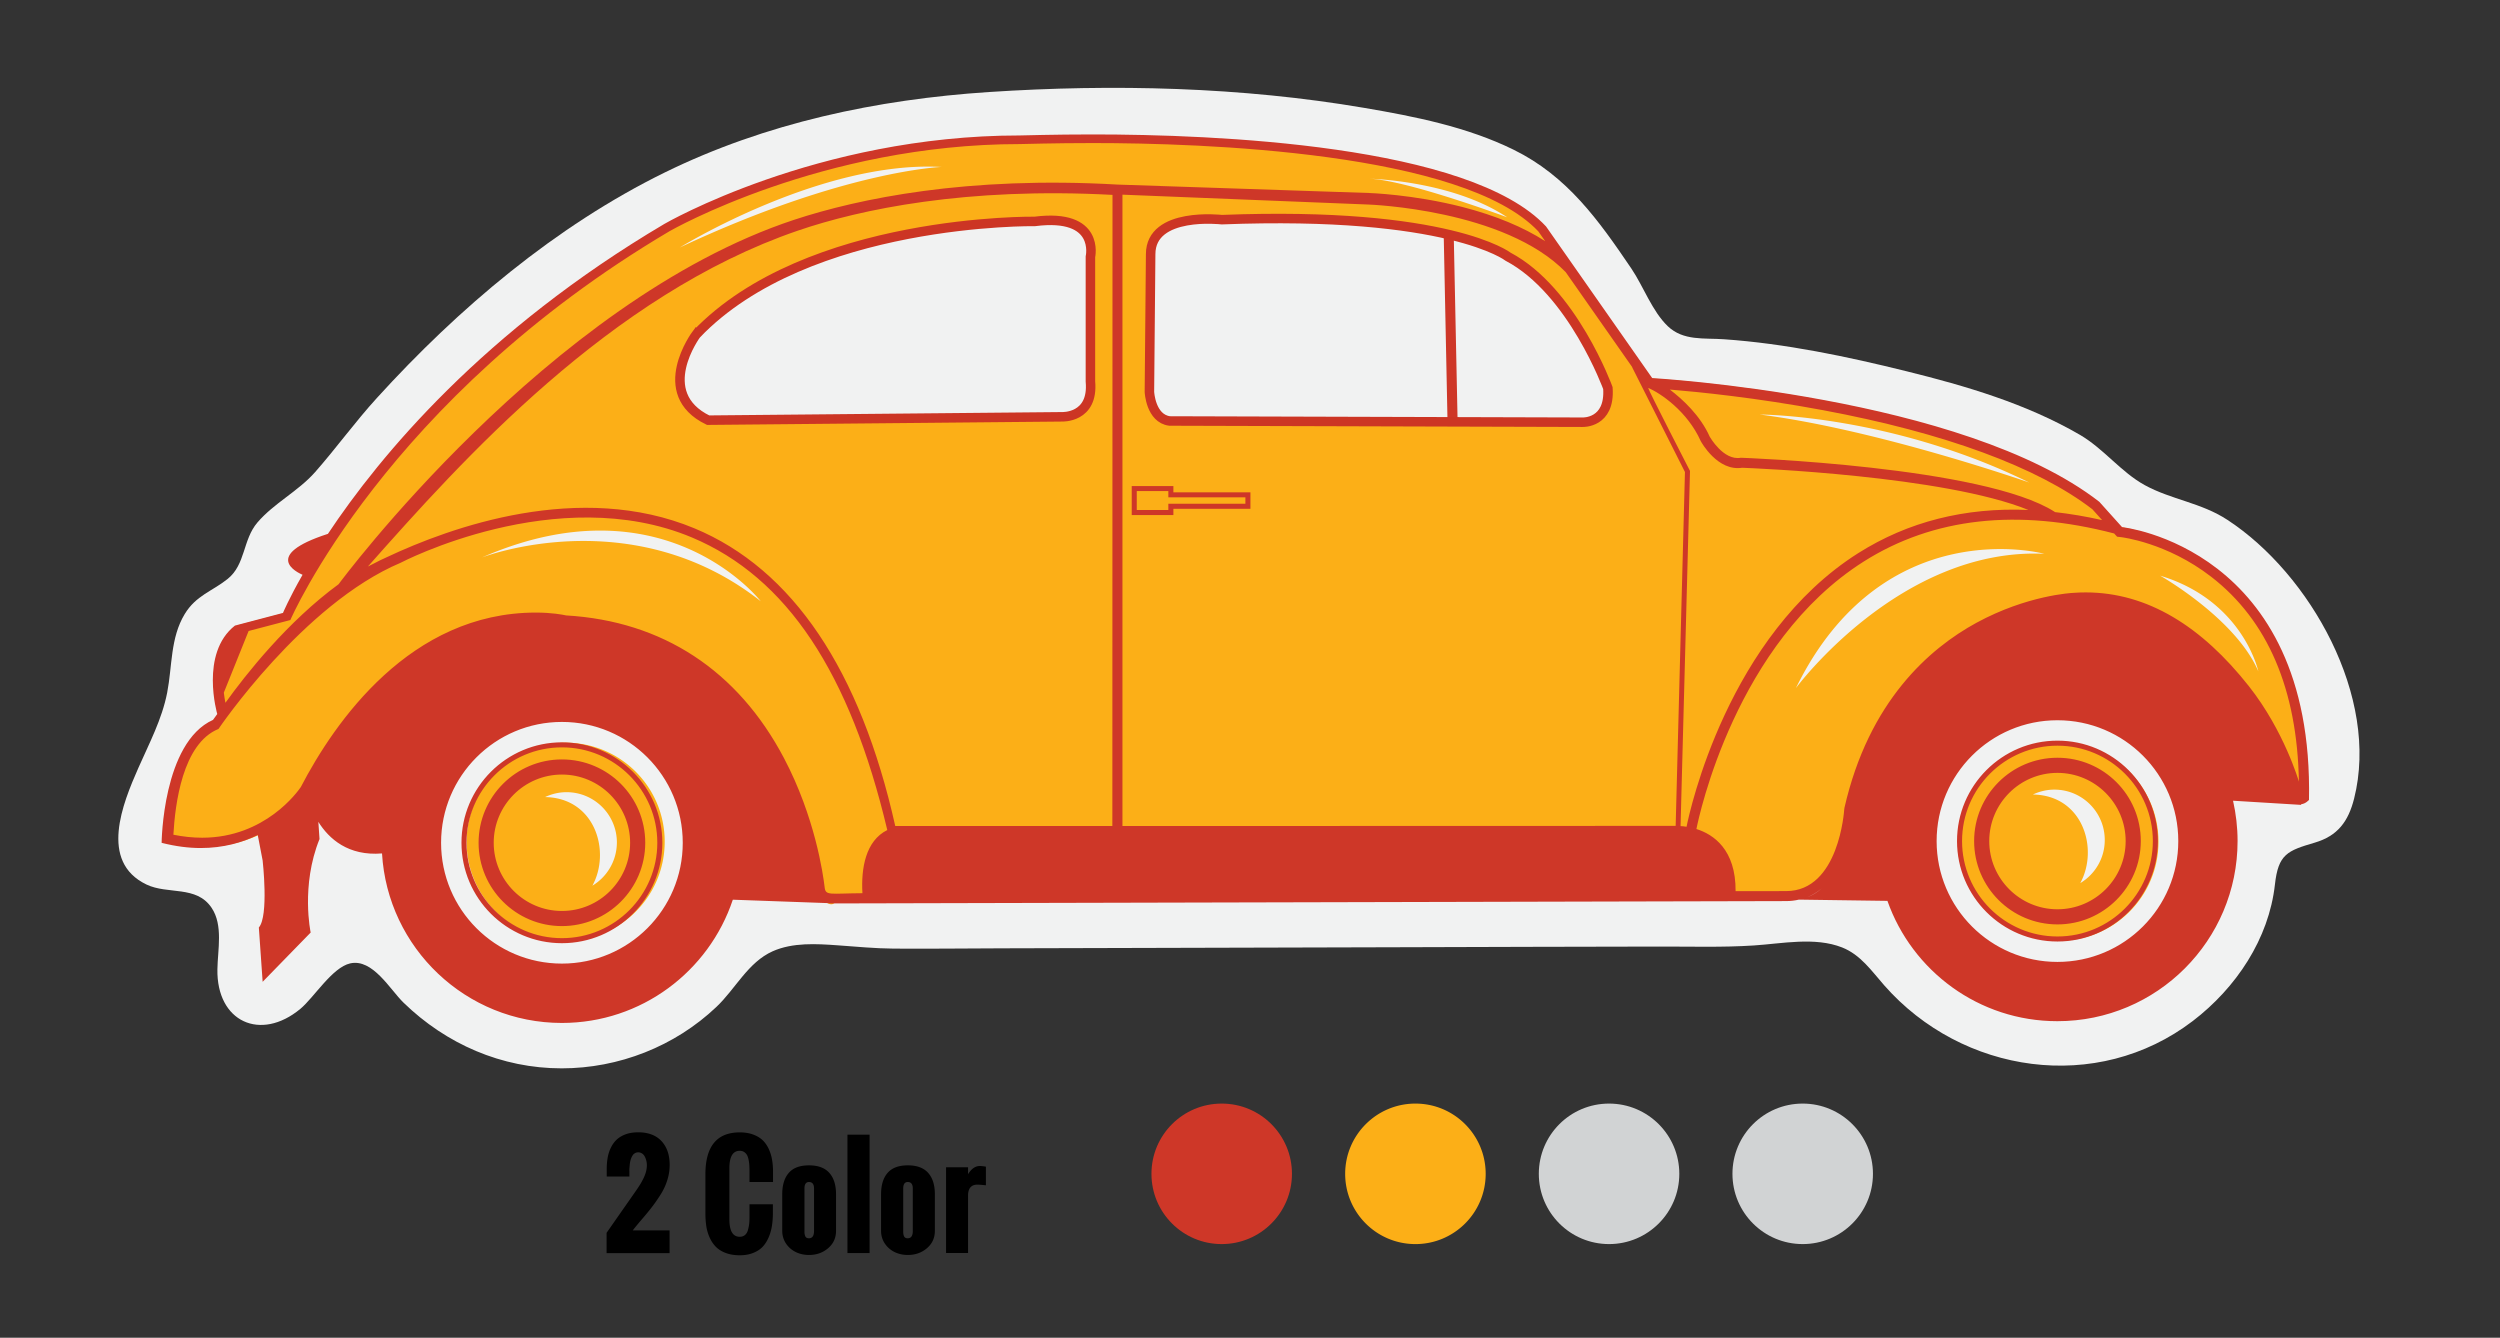 <svg xmlns="http://www.w3.org/2000/svg" id="spotcolor-2" viewBox="0 0 342 183"><rect x="0" y="0" width="342" height="183" fill="#333333" stroke="none"/><path fill="#F1F2F2" d="M76.82 146.15c-8.18 0-15.79-3.32-21.62-8.99-1.86-1.81-4.21-6.05-7.29-5.37-2.46.55-4.96 4.68-6.83 6.23-5.44 4.5-11.46 1.77-11.34-5.42.04-2.67.81-6.04-.8-8.42-2.08-3.09-5.97-1.77-8.91-3.18-6.51-3.13-3.24-11.1-1.11-15.93 1.49-3.38 3.24-6.67 3.95-10.32.7-3.6.42-7.49 2.4-10.75 1.55-2.55 3.74-3.1 5.87-4.8 2.47-1.98 2.05-5.36 4.08-7.73 2.27-2.65 5.55-4.24 7.89-6.89 2.91-3.31 5.48-6.88 8.46-10.15C62.71 42.18 76 30.93 90.93 23.6c13.83-6.79 29.04-10 44.35-11.01 17.02-1.12 34.53-.7 51.36 2.17 6.93 1.18 14.07 2.6 20.42 5.72 7.35 3.61 11.63 9.65 16.12 16.27 1.64 2.43 2.84 5.84 4.98 7.88 2.12 2.02 4.95 1.59 7.67 1.78 8.36.58 16.84 2.36 24.95 4.37 8.17 2.02 16.39 4.44 23.71 8.68 3.31 1.92 5.65 5.12 8.92 6.91 3.64 1.99 7.7 2.39 11.29 4.74 11.34 7.41 20.86 24.27 17.34 38.15-.79 3.11-2.23 5.08-5.37 6.01-3.77 1.11-5 1.58-5.46 5.74-.83 7.44-5.31 14.13-11.23 18.66-13.1 10.01-31.55 7.26-42.22-4.88-1.74-1.98-3.22-4.17-5.76-5.18-3.73-1.47-8.22-.52-12.08-.27-4.3.28-8.62.14-12.93.15-11.64.01-23.28.06-34.92.09l-54.93.15c-4.97.01-9.93.08-14.9.04-2.56-.02-5.08-.27-7.63-.45-2.92-.21-6.15-.41-8.9.81-3.39 1.51-5.09 5.15-7.71 7.62-5.69 5.4-13.35 8.4-21.18 8.4"></path><path fill="#FCAF17" d="M77.38 101.6c-7.48 0-13.55 6.07-13.55 13.54 0 7.48 6.06 13.55 13.55 13.55 7.48 0 13.55-6.07 13.55-13.55s-6.07-13.54-13.55-13.54zm3.66 19.56c2.55-4.67.39-12.01-6.48-12.12.89-.42 1.89-.67 2.94-.67 3.8 0 6.89 3.08 6.89 6.89a6.911 6.911 0 0 1-3.35 5.9zm200.69-19.56c-7.48 0-13.55 6.07-13.55 13.54 0 7.48 6.07 13.55 13.55 13.55s13.55-6.07 13.55-13.55-6.07-13.54-13.55-13.54zm2.85 19.21c2.55-4.67.39-12.01-6.48-12.12.89-.42 1.89-.67 2.94-.67 3.8 0 6.89 3.08 6.89 6.89 0 2.51-1.34 4.7-3.35 5.9zm5.3-48.72l-3.1-3.44c-18.6-14.47-60.96-16.88-60.96-16.88l-14.46-20.66c-13.78-14.81-70.6-12.4-70.6-12.4-28.24-.34-49.6 12.05-49.6 12.05C51.55 54.18 39.15 83.8 39.15 83.8l-6.54 1.72c-4.82 3.79-2.41 12.05-2.41 12.05l-.23 1.84c-6.89 3.1-7.35 15.73-7.35 15.73 13.43 3.44 19.98-6.89 19.98-6.89 14.47-27.9 34.79-22.73 34.79-22.73 31 1.72 34.1 36.16 34.1 36.16 2.07 3.1 2.76 1.72 2.76 1.72l129.15-.34c9.3.69 9.99-12.4 9.99-12.4 6.2-27.21 29.96-28.24 29.96-28.24 20.66-1.38 29.28 24.45 29.28 24.45.69 4.82 2.75 2.41 2.75 2.41.68-34.43-25.5-37.19-25.5-37.19zM128.81 22.84s-13.32.46-35.82 11.02c.01 0 19.29-11.94 35.82-11.02zm-62.9 53.43c25.02-10.95 38.16 5.98 38.16 5.98-17.73-13.95-38.16-5.98-38.16-5.98zm79.44-19.22l-48.22.46c-7.58-3.67-1.61-11.71-1.61-11.71 15.15-15.84 46.15-15.38 46.15-15.38 8.96-1.15 7.58 4.82 7.58 4.82v16.99c.46 5.05-3.9 4.82-3.9 4.82zm60.84-27.32s-13.55-5.05-18.83-5.28c0 0 11.25.23 18.83 5.28zm10.16 28.07l-56.31-.17c-2.58-.34-2.76-3.96-2.76-3.96l.17-18.77c0-5.85 9.7-4.71 9.7-4.71 31-1.21 39.03 5.05 39.03 5.05 8.78 4.65 13.6 17.91 13.6 17.91.36 4.82-3.43 4.65-3.43 4.65zm24.4-1.09s17.91 0 36.85 9.3c0 0-20.67-7.24-36.85-9.3zm4.93 37.42c11.94-24.34 33.98-18.37 33.98-18.37-19.74-.91-33.98 18.37-33.98 18.37zm49.83-15.38c11.37 3.44 13.43 13.09 13.43 13.09-3.1-7.24-13.43-13.09-13.43-13.09zm-92.27 81.83c0 5.31-4.3 9.61-9.61 9.61s-9.61-4.3-9.61-9.61c0-5.3 4.3-9.61 9.61-9.61s9.61 4.3 9.61 9.61"></path><path fill="#CE3728" d="M76.87 103.89c-6.3 0-11.4 5.11-11.4 11.4s5.11 11.4 11.4 11.4c6.3 0 11.4-5.11 11.4-11.4s-5.1-11.4-11.4-11.4zm0 20.73c-5.15 0-9.33-4.19-9.33-9.33s4.19-9.33 9.33-9.33c5.15 0 9.33 4.19 9.33 9.33s-4.18 9.33-9.33 9.33zm99.87 35.96c0 5.3-4.3 9.61-9.61 9.61s-9.61-4.3-9.61-9.61 4.3-9.61 9.61-9.61 9.61 4.3 9.61 9.61zm139.13-51.15c.69-34.56-25.57-37.32-25.57-37.32l-3.11-3.46c-18.66-14.51-61.17-16.93-61.17-16.93l-8.1-11.57-2.66-3.8-3.76-5.37c-10.43-11.21-45.44-12.59-62.01-12.59-5.4 0-9.61.14-10 .14-27.76 0-48.6 12.1-48.6 12.1-24.71 14.61-38.86 31.62-46.03 42.4-9.14 2.96-4.17 5.3-3.47 5.6-1.87 3.27-2.68 5.22-2.68 5.22l-6.57 1.73c-4.84 3.8-2.42 12.1-2.42 12.1l-.58.8c-6.91 3.11-7.03 16.82-7.03 16.82 1.93.49 3.71.71 5.35.71 3.1 0 5.69-.75 7.8-1.78l.67 3.49s.86 7.6-.52 9.16l.52 7.43 6.57-6.74s-1.38-6.39 1.21-12.79l-.16-2.35c1.45 2.32 4.09 4.7 8.71 4.32.76 12.93 11.48 23.19 24.6 23.19 10.89 0 20.12-7.06 23.39-16.86l12.82.46-.01-.01c.53.1.97.06.97.06l130.3-.32c.63 0 1.21-.07 1.76-.2l12.11.17c3.38 9.59 12.51 16.46 23.25 16.46 13.62 0 24.65-11.04 24.65-24.65 0-1.89-.22-3.73-.62-5.51l9.34.57s-.01-.04-.03-.1c.59-.02 1.08-.58 1.08-.58zm-66.49-53.32c16.65 3.11 29.39 7.8 36.86 13.56l1.33 1.48c-2.21-.5-4.37-.86-6.48-1.1l.01-.02c-9.72-6.25-42.95-7.41-42.95-7.41-2.39.44-4.25-2.88-4.26-2.88-1.28-2.88-3.68-5.1-5.46-6.45 3.89.32 11.88 1.12 20.95 2.82zM34.01 86.32l5.71-1.5S52.7 54.63 91.59 31.63c.21-.12 20.84-11.92 47.91-11.92.38 0 4.7-.14 10-.14 14.91 0 50.65 1.18 60.94 12.08l.94 1.34c-3.01-1.94-6.81-3.51-11.3-4.67-6.74-1.73-12.79-1.92-12.84-1.92l-34.34-1.15c-20.56-1.19-35.42 1.91-44.24 4.81-33.72 11.13-62.34 49.86-62.34 49.86-6.98 5.11-12.66 12.29-15.48 16.22-.08-.38-.16-.85-.22-1.39l3.39-8.43zm42.86 45.5c-9.13 0-16.53-7.4-16.53-16.53s7.4-16.53 16.53-16.53 16.53 7.4 16.53 16.53c.01 9.13-7.4 16.53-16.53 16.53zm41.11-9.63c-4.47.03-5.05.38-5.17-.83-.21-1.78-1.31-9.58-5.56-17.65-6.32-12-16.62-18.75-29.8-19.52-.46-.1-1.95-.39-4.15-.39-17.16 0-27.5 14.93-32.15 23.87-.39.57-4.86 6.93-13.5 6.93-1.27 0-2.59-.14-3.93-.41.23-4.16 1.24-12.47 6.17-14.47 0 0 11.54-17.08 24.91-22.73 0 0 21.38-11.22 39.87-3.46 12.98 5.46 21.61 18.5 26.71 40.02-2.96 1.47-3.6 5.22-3.4 8.64zM95.01 72.28c-15.68-6.53-33.31-.2-42.13 3.96-.59.26-1.18.55-1.76.86-.28.14-.54.27-.79.4 12.9-14.56 33.11-37.15 58.82-45.95 8.56-2.93 23.06-5.97 43.04-4.89l-.02 86.34h-29.7c-4.77-21.33-14.04-35.13-27.46-40.72zM153.55 113V26.63l33.62 1.35c.21.01 18.67.66 27.02 9.25l9.11 13.01-.02.01 7.22 14.32-1.27 48.41-75.68.02zm76.35.01l1.29-48.5v-.09s-5.73-11.12-5.72-11.35c1.65.68 5.37 3.19 7.19 7.27.09.17 2.31 4.17 5.66 3.65 1.53.06 27.63 1.09 39.16 5.77-8.66-.37-16.45 1.6-23.26 5.9-17.85 11.28-23.05 35.19-23.5 37.44-.34-.06-.62-.08-.82-.09zm7.53 8.9c.04-5.71-3.04-7.77-5.36-8.5.36-1.83 5.39-25.53 22.9-36.6 9.49-6 21.02-7.28 34.25-3.83l.04.05.36.39.53.06c.06.01 6.25.71 12.34 5.42 7.74 5.98 11.77 15.41 12 28.03-.01-.04-2.01-6.93-6.82-13.03-6.45-8.19-13.88-12.86-22.35-12.86-.55 0-1.12.02-1.65.06-.26.01-6.36.32-13.3 4.1-6.4 3.49-14.72 10.71-18.05 25.31l-.03.23c-.01.11-.7 11.16-7.94 11.16-.04 0-2.58 0-6.92.01zm11.76-.36c-.57.5-1.21.91-1.94 1.18.72-.29 1.36-.7 1.94-1.18zm32.27 10.04c-9.13 0-16.53-7.4-16.53-16.53s7.4-16.53 16.53-16.53 16.53 7.4 16.53 16.53-7.4 16.53-16.53 16.53zM76.87 101.55c-7.58 0-13.74 6.16-13.74 13.74s6.16 13.74 13.74 13.74 13.74-6.16 13.74-13.74-6.16-13.74-13.74-13.74zm0 26.79c-7.2 0-13.05-5.85-13.05-13.05s5.85-13.05 13.05-13.05 13.05 5.85 13.05 13.05-5.85 13.05-13.05 13.05zm204.59-27.02c-7.58 0-13.74 6.16-13.74 13.74s6.16 13.74 13.74 13.74 13.74-6.16 13.74-13.74-6.16-13.74-13.74-13.74zm0 26.79c-7.2 0-13.05-5.85-13.05-13.05s5.85-13.05 13.05-13.05 13.05 5.85 13.05 13.05-5.85 13.05-13.05 13.05zm-82.58-95.59l.52 25.06-1.38.03-.52-25.48 1.38.39zm-38.36 33.97h-5.7v3.97h5.7v-.86h10.54v-2.25h-10.54v-.86zm9.85 1.56v.86h-10.54v.86h-4.32v-2.59h4.32v.86h10.54zm111.09 35.61c-6.3 0-11.4 5.11-11.4 11.4 0 6.3 5.11 11.4 11.4 11.4s11.4-5.11 11.4-11.4c.01-6.3-5.1-11.4-11.4-11.4zm0 20.73c-5.15 0-9.33-4.19-9.33-9.33s4.18-9.33 9.33-9.33c5.14 0 9.33 4.19 9.33 9.33s-4.18 9.33-9.33 9.33z"></path><path fill="none" stroke="#CC3524" stroke-width="1.3" stroke-miterlimit="10" d="M95.26 45.73c15.21-15.9 46.31-15.44 46.31-15.44 8.99-1.15 7.6 4.84 7.6 4.84v17.05c.46 5.07-3.92 4.84-3.92 4.84l-48.38.46c-7.6-3.69-1.61-11.75-1.61-11.75zM160 57.59l56.5.17s3.8.17 3.46-4.67c0 0-4.84-13.31-13.65-17.97 0 0-8.06-6.28-39.17-5.07 0 0-9.73-1.15-9.73 4.72l-.17 18.83c0 .02.17 3.65 2.76 3.99z"></path><path fill="#F1F2F2" d="M146.07 34.83c-.07.26-.07.38-.07.66v17.05c0 .1 0 .19.01.28.08.84-.07 1.2-.13 1.27-.08.09-.36.16-.56.17h-.05c-.01 0-5.55.05-12.86.12 1.47-2.51 2.29-5.39 2.15-8.42-.19-4.31-1.82-8.32-4.45-11.39 5.75-.76 10.08-.82 11.13-.82h.27c.13 0 .27-.01.4-.02.63-.08 1.21-.12 1.74-.12 1.47 0 2.14.33 2.3.52.14.17.14.54.12.7m58.73 3.41c-.19-.1-.27-.14-.43-.27-.14-.09-.79-.49-2.13-1.01 1.88 2.79 3.01 6.14 3.17 9.71.13 2.98-.66 5.82-2.09 8.31 7.6.02 13.16.04 13.16.04.07-.01.16-.03.18-.05.04-.05.15-.32.15-.87-.88-2.2-5.2-12.25-12.01-15.86"></path><path fill="#D1D3D4" d="M229.73 160.58c0-5.3-4.3-9.61-9.61-9.61s-9.61 4.3-9.61 9.61 4.3 9.61 9.61 9.61 9.61-4.31 9.61-9.61m26.49 0c0-5.3-4.3-9.61-9.61-9.61s-9.61 4.3-9.61 9.61 4.3 9.61 9.61 9.61 9.61-4.31 9.61-9.61"></path><path d="M91.61 159.37c0 .71-.11 1.42-.34 2.12-.22.7-.54 1.37-.96 2.02-.41.64-.81 1.21-1.2 1.71-.38.49-.84 1.05-1.38 1.67-.53.62-.92 1.1-1.17 1.43h5.04v3.11h-8.62v-2.78l3.94-5.64c.23-.33.42-.61.57-.85.15-.23.31-.52.48-.85s.3-.66.39-.98c.09-.32.13-.64.13-.95 0-.19-.02-.37-.07-.57-.04-.19-.11-.38-.2-.56-.09-.18-.21-.33-.37-.44a.935.935 0 0 0-.54-.17c-.17 0-.32.04-.45.12-.14.08-.25.18-.33.32-.08.13-.16.29-.22.46s-.1.36-.13.55-.04.39-.06.59c-.02.2-.03.38-.02.56v.71H83v-1.02c0-.59.05-1.14.14-1.63.1-.5.25-.96.47-1.38.22-.43.49-.79.82-1.08s.74-.52 1.22-.69c.49-.17 1.04-.25 1.66-.25 1.37 0 2.43.4 3.18 1.2.75.81 1.12 1.89 1.12 3.27zm4.89 6.64v-5.36c0-3.83 1.57-5.74 4.7-5.74.66 0 1.25.09 1.76.27.51.18.94.42 1.29.73.35.31.63.7.86 1.15.22.46.39.95.49 1.49.1.53.15 1.12.15 1.76v1.39h-3.22v-1.49c0-.29-.01-.55-.02-.76s-.04-.46-.09-.73c-.05-.27-.12-.5-.21-.67s-.22-.32-.39-.44-.38-.18-.62-.18c-.95 0-1.42.8-1.42 2.39v6.99c0 1.59.47 2.38 1.42 2.38.28 0 .52-.08.71-.24s.33-.39.41-.69.14-.59.17-.87.04-.61.04-.98v-1.67h3.2v1.37c-.01.62-.06 1.19-.15 1.71s-.24 1.03-.46 1.52c-.22.49-.49.91-.82 1.25-.33.34-.76.61-1.29.82-.53.21-1.13.31-1.82.31-.7 0-1.32-.1-1.87-.3-.54-.2-.99-.47-1.34-.81s-.64-.76-.87-1.25c-.23-.5-.39-1.01-.48-1.56-.08-.54-.13-1.14-.13-1.79zm10.51 2.36v-4.99c0-1.25.29-2.23.89-2.92.59-.69 1.51-1.04 2.77-1.04s2.18.35 2.79 1.04c.61.69.91 1.67.91 2.92v4.99c0 .98-.36 1.77-1.09 2.39s-1.6.92-2.61.92c-.65 0-1.26-.13-1.81-.4s-1-.66-1.34-1.17-.51-1.1-.51-1.74zm4.35.03v-5.81c0-.59-.23-.89-.69-.89-.41 0-.62.3-.62.89v5.81c0 .13 0 .24.01.33s.03.19.07.31.1.21.19.27c.09.06.21.09.35.09.45-.01.69-.34.69-1zm4.57 3.02v-16.2h3.03v16.2h-3.03zm4.6-3.05v-4.99c0-1.25.29-2.23.89-2.92.59-.69 1.51-1.04 2.77-1.04s2.18.35 2.79 1.04c.61.69.91 1.67.91 2.92v4.99c0 .98-.36 1.77-1.09 2.39s-1.6.92-2.61.92c-.65 0-1.26-.13-1.81-.4s-1-.66-1.34-1.17-.51-1.1-.51-1.74zm4.34.03v-5.81c0-.59-.23-.89-.69-.89-.41 0-.62.3-.62.89v5.81c0 .13 0 .24.01.33s.03.19.07.31.1.21.19.27c.09.06.21.09.35.09.46-.01.69-.34.69-1zm4.55 3.02v-11.74h3.01v.95c.46-.75 1-1.12 1.62-1.12.17 0 .45.03.82.09v2.55c-.56-.06-.95-.09-1.18-.09-.41 0-.73.13-.94.38s-.32.62-.32 1.09v7.88h-3.01z"></path></svg>